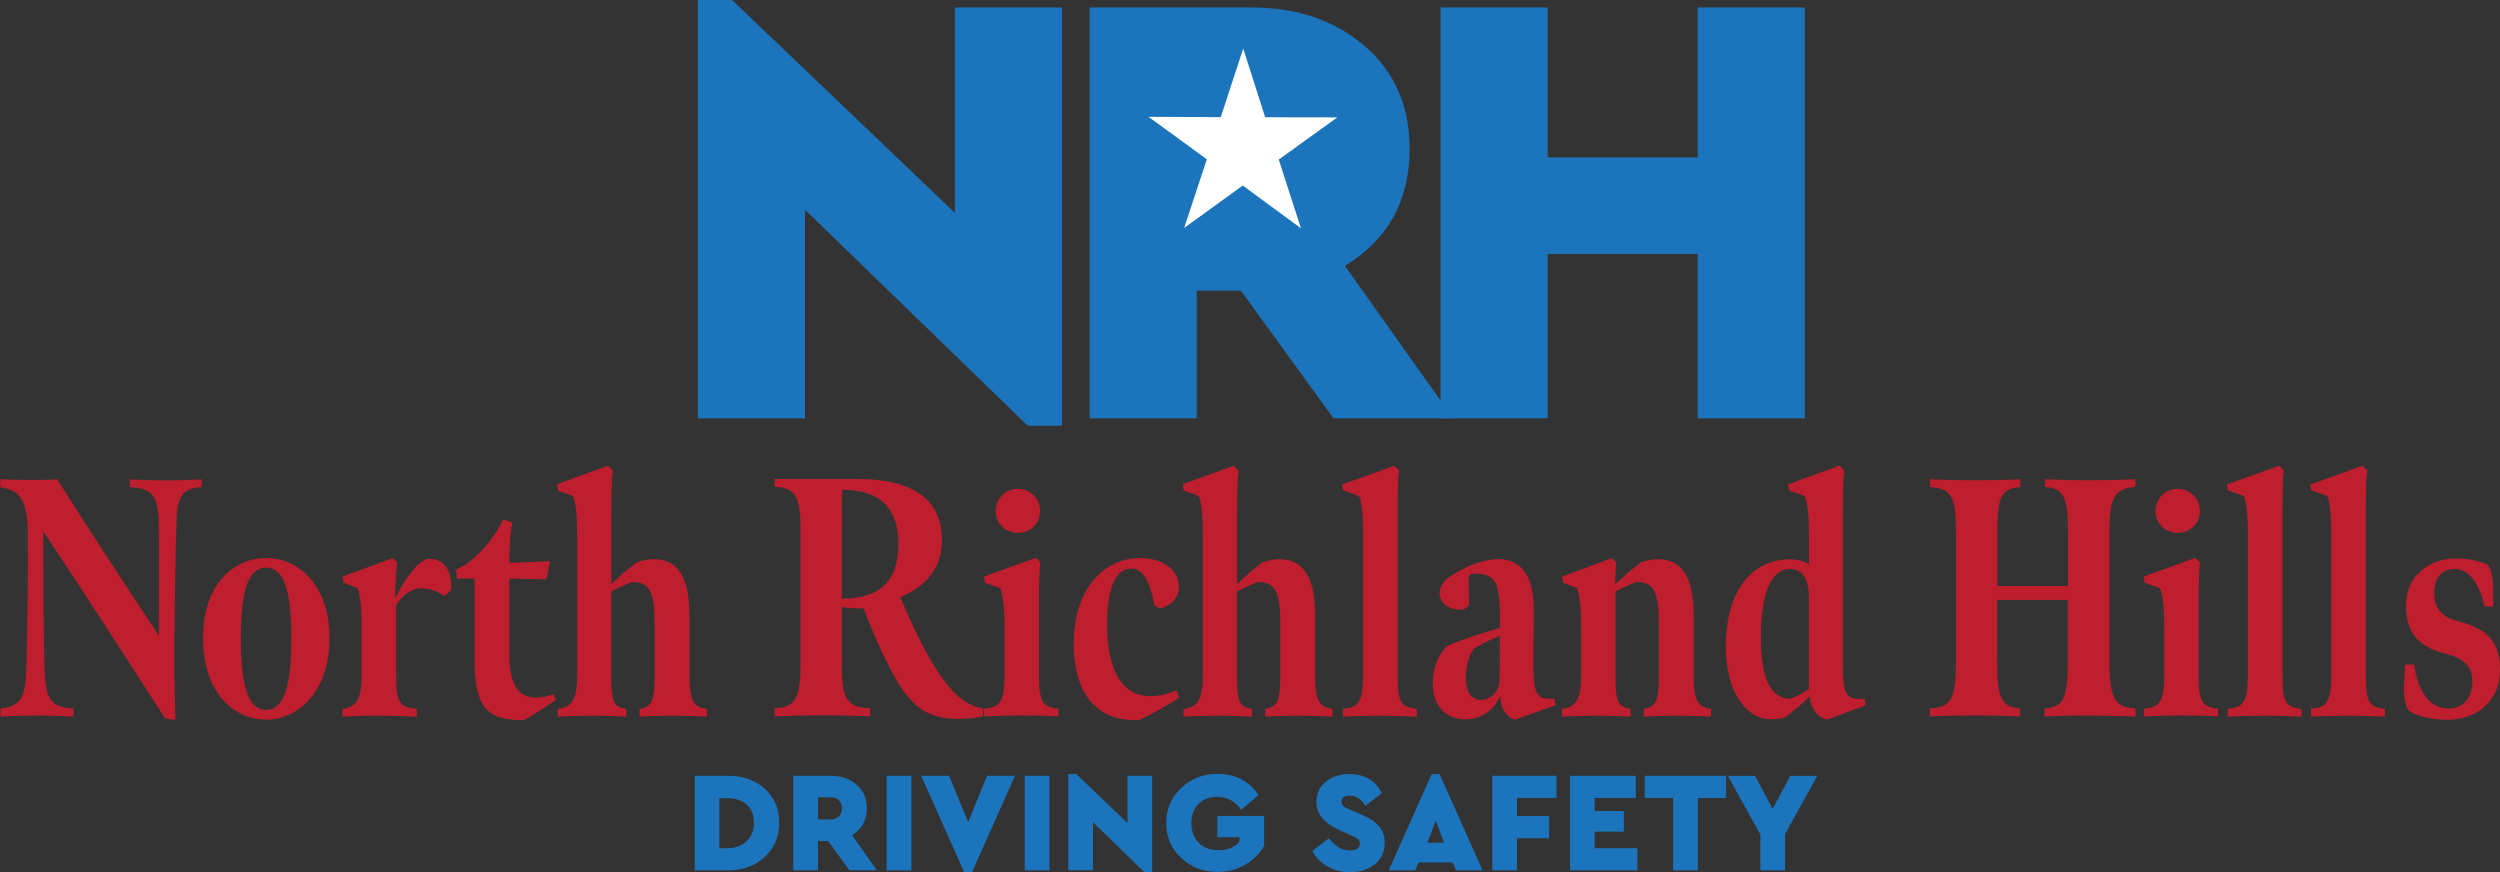 <?xml version="1.0" encoding="UTF-8"?><svg id="Layer_2" xmlns="http://www.w3.org/2000/svg" viewBox="0 0 211.69 73.85"><rect x="0" y="0" width="211.69" height="73.85" fill="#333333" stroke="none"/><defs><style>.cls-1{fill:#fff;fill-rule:evenodd;}.cls-2{fill:#be1e2d;}.cls-3{fill:#1c75bc;}</style></defs><g id="Layer_1-2"><path class="cls-2" d="M13.98,60.83c-3.47-5.37-6.76-10.51-10.31-15.83,0,3.87,0,7.28.09,11.21.09,2.86.32,3.67,2.46,3.78v.69c-1.13-.06-2.05-.09-3.09-.09-1.18,0-2.08.03-3.09.09v-.69c1.85-.2,2.14-1.04,2.2-3.73.09-3.99.14-6.47.12-11.03-.03-2.63-.55-3.78-2.34-3.96v-.69c.81.03,1.73.06,2.54.06.69,0,1.56,0,2.28-.06,3,4.74,5.78,8.98,8.61,13.23,0-3.61.03-6.21,0-9.3-.03-2.43-.46-3.18-2.46-3.26v-.66c.69.03,1.73.09,3.06.09,1.18,0,2.25-.06,3.03-.09v.66c-1.82.09-2.08,1.01-2.14,3.03-.09,2.34-.17,8.98-.17,11.03,0,3.52.06,4.77.09,5.66l-.87-.14Z"/><path class="cls-2" d="M17.19,54.04c0-4.62,2.66-6.79,5.34-6.79s5.37,2.2,5.37,6.79-2.69,6.9-5.37,6.9-5.34-2.25-5.34-6.9ZM24.67,54.04c0-3.99-.61-5.98-2.14-5.98s-2.14,1.99-2.14,5.98.61,6.07,2.14,6.07,2.14-2.02,2.14-6.07Z"/><path class="cls-2" d="M29,60.02c1.13-.14,1.62-.72,1.62-2.83v-4.04c0-1.67-.12-2.86-.35-3.35l-1.18-.46-.09-.52,4.25-1.56.38.35c-.09.72-.17,2.08-.17,3.09.26-.61.78-1.53,1.3-2.17.58-.75.98-1.07,1.47-1.21,1.62-.09,2.08,1.44,1.96,2.63l-.52.52c-.66-.4-1.3-.66-2.05-.66-.87.06-1.56.61-2.08,1.44v5.4c0,2.46,0,3.24,1.76,3.38v.66c-1.24-.06-2.22-.09-3.35-.09s-1.79.03-2.95.09v-.66Z"/><path class="cls-2" d="M40.18,55.66v-6.67h-1.47l-.12-.75c1.5-.61,3.12-2.43,4.02-4.25l.78.26c-.2.92-.26,1.99-.26,3.41l3.44-.14-.29,1.53-3.15-.06v6.38c0,2.95.98,3.67,2.2,3.7.52,0,1.04-.12,1.56-.29l.17.49c-.38.29-2.31,1.53-2.69,1.7-3.18.06-4.19-1.07-4.19-5.32Z"/><path class="cls-2" d="M47.25,60.02c1.13-.14,1.62-.72,1.62-2.83v-11.84c0-1.7-.12-2.86-.35-3.35l-1.27-.46-.06-.55,4.3-1.56.4.41c-.09.69-.12,1.85-.12,4.19v5.43c.69-.66,1.39-1.27,2.11-1.82.38-.17.95-.29,1.47-.29,1.7,0,3.03,1.04,3.03,4.77v5.11c0,2.25.43,2.63,1.47,2.8v.66c-.69-.06-2.08-.09-2.95-.09-.81,0-1.94.03-2.74.09v-.66c1.07-.17,1.27-.75,1.27-2.86v-4.39c0-2.66-.43-3.5-1.91-3.5-.58.23-1.18.49-1.76.81v7.08c0,2.28.17,2.66,1.27,2.86v.66c-.95-.06-1.88-.09-2.74-.09s-2.22.03-3.06.09v-.66Z"/><path class="cls-2" d="M76.86,58.98c-.69-.84-1.36-2.05-2.05-3.5-.66-1.39-1.21-2.71-1.68-3.96-.61,0-1.3-.03-1.85-.12v4.56c0,3.09.26,3.93,2.4,4.01v.69c-1.18-.06-2.66-.09-4.07-.09-1.33,0-2.66.03-4.02.09v-.69c1.79-.09,2.2-.84,2.2-3.87v-11.01c0-3-.32-3.75-2.2-3.87v-.66h7.08c3.87,0,7.31,1.24,7.08,5.55-.12,2.25-1.62,3.67-3.52,4.45.64,1.5,1.39,3.21,2.31,4.88,1.59,2.77,2.92,4.3,4.74,4.54l-.06.69c-.58.14-1.5.2-2.17.2-2.05,0-3.24-.75-4.19-1.91ZM76.08,46.1c0-2.95-1.47-4.65-4.77-4.62-.03.92-.03,1.93-.03,3.32v5.89c3,0,4.79-1.3,4.79-4.59Z"/><path class="cls-2" d="M83.33,60.02c1.16-.12,1.73-.38,1.73-2.74v-4.19c0-1.68-.14-2.8-.38-3.29l-1.3-.46-.06-.52,4.39-1.59.38.4c-.09.69-.12,2.14-.12,3.23v6.38c0,2.37.46,2.63,1.65,2.77v.66c-.9-.06-2.05-.09-3.06-.09s-2.2.03-3.23.09v-.66ZM84.31,43.27c0-1.04.81-1.88,1.88-1.88s1.88.84,1.88,1.88-.81,1.85-1.88,1.85-1.88-.81-1.88-1.85Z"/><path class="cls-2" d="M90.93,54.24c.03-4.22,2.46-6.99,5.6-6.99,1.68,0,3.29.81,3.29,2.48,0,.95-.75,1.62-1.62,1.79l-.46-.26c-.29-1.79-.92-3.12-1.91-3.12-1.62,0-2.05,2.2-2.08,4.62-.03,3.38.92,6.18,3.64,6.18.75,0,1.42-.14,2.25-.49l.2.64c-1.1.69-2.31,1.39-3.38,1.88-3.15.17-5.6-1.73-5.55-6.73Z"/><path class="cls-2" d="M100.23,60.02c1.13-.14,1.62-.72,1.62-2.83v-11.84c0-1.7-.12-2.86-.35-3.35l-1.27-.46-.06-.55,4.3-1.56.4.41c-.09.69-.12,1.85-.12,4.19v5.43c.69-.66,1.39-1.27,2.11-1.82.38-.17.95-.29,1.47-.29,1.7,0,3.03,1.04,3.03,4.77v5.11c0,2.25.43,2.63,1.47,2.8v.66c-.69-.06-2.08-.09-2.95-.09-.81,0-1.93.03-2.74.09v-.66c1.07-.17,1.27-.75,1.27-2.86v-4.39c0-2.66-.43-3.5-1.91-3.5-.58.23-1.18.49-1.76.81v7.08c0,2.28.17,2.66,1.27,2.86v.66c-.95-.06-1.88-.09-2.74-.09s-2.22.03-3.06.09v-.66Z"/><path class="cls-2" d="M113.72,60.02c1.3-.12,1.7-.52,1.7-2.89v-11.87c0-1.67-.12-2.8-.35-3.26l-1.36-.49-.06-.49,4.42-1.59.4.41c-.12.69-.12,2.22-.12,4.13v13.17c0,2.37.26,2.71,1.62,2.89v.66c-1.18-.06-1.99-.09-3-.09s-2.22.03-3.26.09v-.66Z"/><path class="cls-2" d="M127.35,60.19c-.17-.29-.29-.72-.32-1.24-.66,1.47-1.91,1.96-2.97,1.96-1.53,0-2.71-1.04-2.74-2.92-.03-1.7.66-2.74,1.24-3.32,1.42-.58,3.03-1.1,4.45-1.5.03-2.25-.06-3.55-.61-4.13-.46-.46-1.21-.52-1.88-.43l-.17.29.06,2.31-.46.4c-.95.12-2.05-.35-2.05-1.39s1.13-1.62,2.34-2.22c.81-.38,1.82-.66,2.6-.66,1.5,0,3.03.84,3.03,4.22,0,1.53-.03,3.7-.03,5.03.03,1.82.26,2.48,1.04,2.54l.75.06.09.52-3.44,1.24c-.37-.12-.66-.35-.92-.75ZM126.97,57.77c.03-.81.03-2.11.03-3.93-.67.26-1.5.66-2.2,1.1-.35.43-.72,1.39-.67,2.6.03,1.24.58,1.73,1.3,1.73s1.47-.67,1.53-1.5Z"/><path class="cls-2" d="M132.26,60.02c1.13-.14,1.62-.72,1.62-2.83v-4.04c0-1.67-.12-2.86-.35-3.35l-1.18-.46-.09-.52,4.22-1.56.38.38c-.06.58-.09,1.39-.09,1.82.72-.66,1.42-1.27,2.14-1.82.38-.17.95-.29,1.47-.29,1.7,0,3.03,1.04,3.03,4.77v5.11c0,2.25.43,2.63,1.47,2.8v.66c-.69-.06-2.08-.09-2.95-.09-.81,0-1.94.03-2.74.09v-.66c1.07-.17,1.27-.75,1.27-2.86v-4.39c0-2.66-.43-3.5-1.91-3.5-.58.23-1.18.49-1.76.81v7.08c0,2.22.17,2.66,1.27,2.86v.66c-.95-.06-1.88-.09-2.74-.09s-2.22.03-3.06.09v-.66Z"/><path class="cls-2" d="M153.66,60.22c-.23-.32-.38-.75-.43-1.24-.61.61-1.39,1.24-2.08,1.76-.4.12-.78.17-1.18.17-1.99,0-3.78-2.08-3.84-6.07-.03-4.39,1.91-7.48,5.46-7.48.69,0,1.24.2,1.59.41v-2.54c0-1.44-.12-2.74-.38-3.24l-1.3-.46-.09-.52,4.36-1.59.4.41c-.12.81-.12,2.77-.12,3.93v12.83c0,1.88.23,2.51,1.16,2.57l.69.03.09.52-3.29,1.24c-.43-.12-.78-.35-1.04-.72ZM153.17,58.34v-7.68c0-1.62-.52-2.48-1.62-2.48-1.88,0-2.54,2.97-2.43,6.38.06,2.48.61,4.54,2.46,4.62.55-.2,1.1-.52,1.59-.84Z"/><path class="cls-2" d="M163.42,59.99c1.79-.09,2.2-.84,2.2-3.87v-11.01c0-3-.32-3.75-2.2-3.87v-.66c1.16.06,2.74.09,3.87.09,1.21,0,2.66-.03,3.78-.09v.66c-1.65.14-1.94.87-1.94,3.87v4.51h5.98v-4.71c0-2.8-.38-3.58-1.94-3.67v-.66c1.18.06,2.46.09,3.61.09s2.77-.03,4.04-.09v.66c-1.73.09-2.2.87-2.2,3.67v11.18c0,3.06.46,3.81,2.2,3.9v.69c-1.24-.06-2.8-.09-3.96-.09-1.21,0-2.48,0-3.73.09v-.69c1.59-.09,1.96-.84,1.96-3.9v-5.29h-5.98v5.34c0,3,.4,3.75,1.94,3.84v.69c-1.13-.06-2.57-.09-3.78-.09-1.13,0-2.63.03-3.87.09v-.69Z"/><path class="cls-2" d="M181.53,60.02c1.15-.12,1.73-.38,1.73-2.74v-4.19c0-1.68-.14-2.8-.38-3.29l-1.3-.46-.06-.52,4.39-1.59.38.4c-.09.69-.12,2.14-.12,3.23v6.38c0,2.37.46,2.63,1.65,2.77v.66c-.9-.06-2.05-.09-3.06-.09s-2.2.03-3.23.09v-.66ZM182.52,43.27c0-1.04.81-1.88,1.88-1.88s1.88.84,1.88,1.88-.81,1.85-1.88,1.85-1.88-.81-1.88-1.85Z"/><path class="cls-2" d="M188.64,60.02c1.3-.12,1.7-.52,1.7-2.89v-11.87c0-1.67-.12-2.8-.35-3.26l-1.36-.49-.06-.49,4.42-1.59.4.41c-.12.69-.12,2.22-.12,4.13v13.17c0,2.37.26,2.71,1.62,2.89v.66c-1.18-.06-1.99-.09-3-.09s-2.22.03-3.26.09v-.66Z"/><path class="cls-2" d="M195.69,60.02c1.3-.12,1.71-.52,1.71-2.89v-11.87c0-1.67-.12-2.8-.35-3.26l-1.36-.49-.06-.49,4.42-1.59.4.41c-.12.69-.12,2.22-.12,4.13v13.17c0,2.37.26,2.71,1.62,2.89v.66c-1.18-.06-1.99-.09-3-.09s-2.22.03-3.26.09v-.66Z"/><path class="cls-2" d="M203.92,60.11c-.32-.52-.4-1.47-.38-1.91l.12-1.93h.75c.32,2.34,1.38,3.73,2.95,3.73,1.13,0,1.99-.84,1.99-2.31,0-1.33-.84-1.96-2.08-2.28-2.14-.52-3.55-1.5-3.55-4.16,0-2.31,1.79-3.96,4.22-3.96,1.07,0,1.99.17,2.74.55.43.69.43,1.7.43,2.02v1.5h-.75c-.35-1.82-1.24-3.18-2.48-3.18s-1.76.87-1.76,2.02c0,1.5.87,2.14,2.11,2.43,2.48.63,3.46,1.82,3.46,4.1,0,2.74-2.08,4.22-4.48,4.22-1.42,0-2.92-.43-3.29-.84Z"/><path class="cls-3" d="M89.93.63v35.42h-2.9l-18.87-18.29v17.66h-9.07V0h2.9l18.87,18.03V.63h9.07Z"/><path class="cls-3" d="M112.92,35.42l-7.85-10.81h-3.74v10.81h-9.07V.63h13.65c3.9,0,7.12,1.09,9.65,3.27,2.53,2.18,3.8,5.08,3.8,8.7,0,4.39-1.83,7.7-5.48,9.91l9.17,12.91h-10.12Z"/><path class="cls-3" d="M152.82,35.42h-9.07v-13.92h-12.7v13.92h-9.07V.63h9.07v12.7h12.7V.63h9.07v34.79Z"/><polygon class="cls-1" points="105.27 4.11 103.37 9.92 97.25 9.89 102.19 13.49 100.27 19.3 105.23 15.71 110.16 19.33 108.28 13.51 113.24 9.94 107.13 9.93 105.27 4.11 105.27 4.11"/><path class="cls-3" d="M64.74,66.78c.83.72,1.24,1.69,1.24,2.89s-.41,2.16-1.24,2.91-1.87,1.12-3.12,1.12h-2.79v-8.01h2.79c1.26,0,2.3.36,3.13,1.08ZM60.91,67.59v4.23h.69c.65,0,1.19-.19,1.61-.58.42-.38.63-.91.63-1.57s-.21-1.2-.62-1.55c-.42-.36-.96-.53-1.62-.53h-.69Z"/><path class="cls-3" d="M71.93,73.7l-1.81-2.49h-.86v2.49h-2.09v-8.01h3.14c.9,0,1.64.25,2.22.75.58.5.87,1.17.87,2,0,1.01-.42,1.77-1.26,2.28l2.11,2.97h-2.33ZM69.26,69.39h1.07c.29,0,.52-.09.7-.26.17-.17.26-.4.26-.69s-.09-.51-.26-.68c-.17-.17-.41-.25-.7-.25h-1.07v1.88Z"/><path class="cls-3" d="M77.17,73.7h-2.09v-8.01h2.09v8.01Z"/><path class="cls-3" d="M85.95,65.69l-3.64,8.15h-.67l-3.64-8.15h2.37l1.61,3.93,1.6-3.93h2.37Z"/><path class="cls-3" d="M88.86,73.7h-2.09v-8.01h2.09v8.01Z"/><path class="cls-3" d="M97.56,65.69v8.15h-.67l-4.34-4.21v4.06h-2.09v-8.15h.67l4.34,4.15v-4h2.09Z"/><path class="cls-3" d="M106.56,67.33l-1.46,1.24c-.53-.74-1.2-1.1-2.03-1.1-.67,0-1.2.2-1.6.61-.39.41-.59.95-.59,1.62s.21,1.24.62,1.66c.41.42.97.63,1.69.63.76,0,1.35-.24,1.76-.72v-.38h-1.87v-1.8h3.96v2.52c-.37.66-.9,1.2-1.6,1.61s-1.47.61-2.33.61c-1.23,0-2.26-.4-3.1-1.19-.84-.79-1.26-1.78-1.26-2.96s.42-2.16,1.26-2.95c.84-.8,1.87-1.2,3.1-1.2,1.49,0,2.64.59,3.45,1.78Z"/><path class="cls-3" d="M117.01,67.16l-1.39,1.07c-.19-.29-.39-.51-.59-.64-.2-.14-.45-.21-.73-.21-.48,0-.71.17-.71.51,0,.15.05.26.15.36.1.09.28.19.54.3l.92.39c.7.29,1.21.62,1.55,1,.34.38.5.85.5,1.41,0,.77-.28,1.38-.83,1.83-.55.45-1.26.67-2.11.67-.72,0-1.36-.16-1.92-.49s-.98-.76-1.27-1.31l1.41-1.07c.51.69,1.1,1.03,1.78,1.03.55,0,.83-.19.83-.58,0-.18-.06-.31-.17-.4s-.33-.2-.64-.34l-.83-.36c-1.35-.59-2.03-1.4-2.03-2.41,0-.71.26-1.28.78-1.72.52-.43,1.19-.65,2.02-.65,1.29,0,2.2.54,2.74,1.61Z"/><path class="cls-3" d="M123,73.03h-2.88l-.29.67h-2.24l3.64-8.15h.67l3.64,8.15h-2.24l-.29-.67ZM121.57,69.5l-.7,1.86h1.4l-.69-1.86Z"/><path class="cls-3" d="M131.8,67.57h-3.35v1.53h2.72v1.88h-2.72v2.72h-2.09v-8.01h5.43v1.88Z"/><path class="cls-3" d="M138.5,67.57h-3.47v1.1h2.47v1.75h-2.47v1.4h3.62v1.88h-5.7v-8.01h5.56v1.88Z"/><path class="cls-3" d="M146.16,67.57h-2.4v6.13h-2.09v-6.13h-2.4v-1.88h6.89v1.88Z"/><path class="cls-3" d="M151.15,70.63v3.07h-2.09v-3.04l-2.75-4.96h2.3l1.49,2.79,1.49-2.79h2.29l-2.74,4.94Z"/></g></svg>